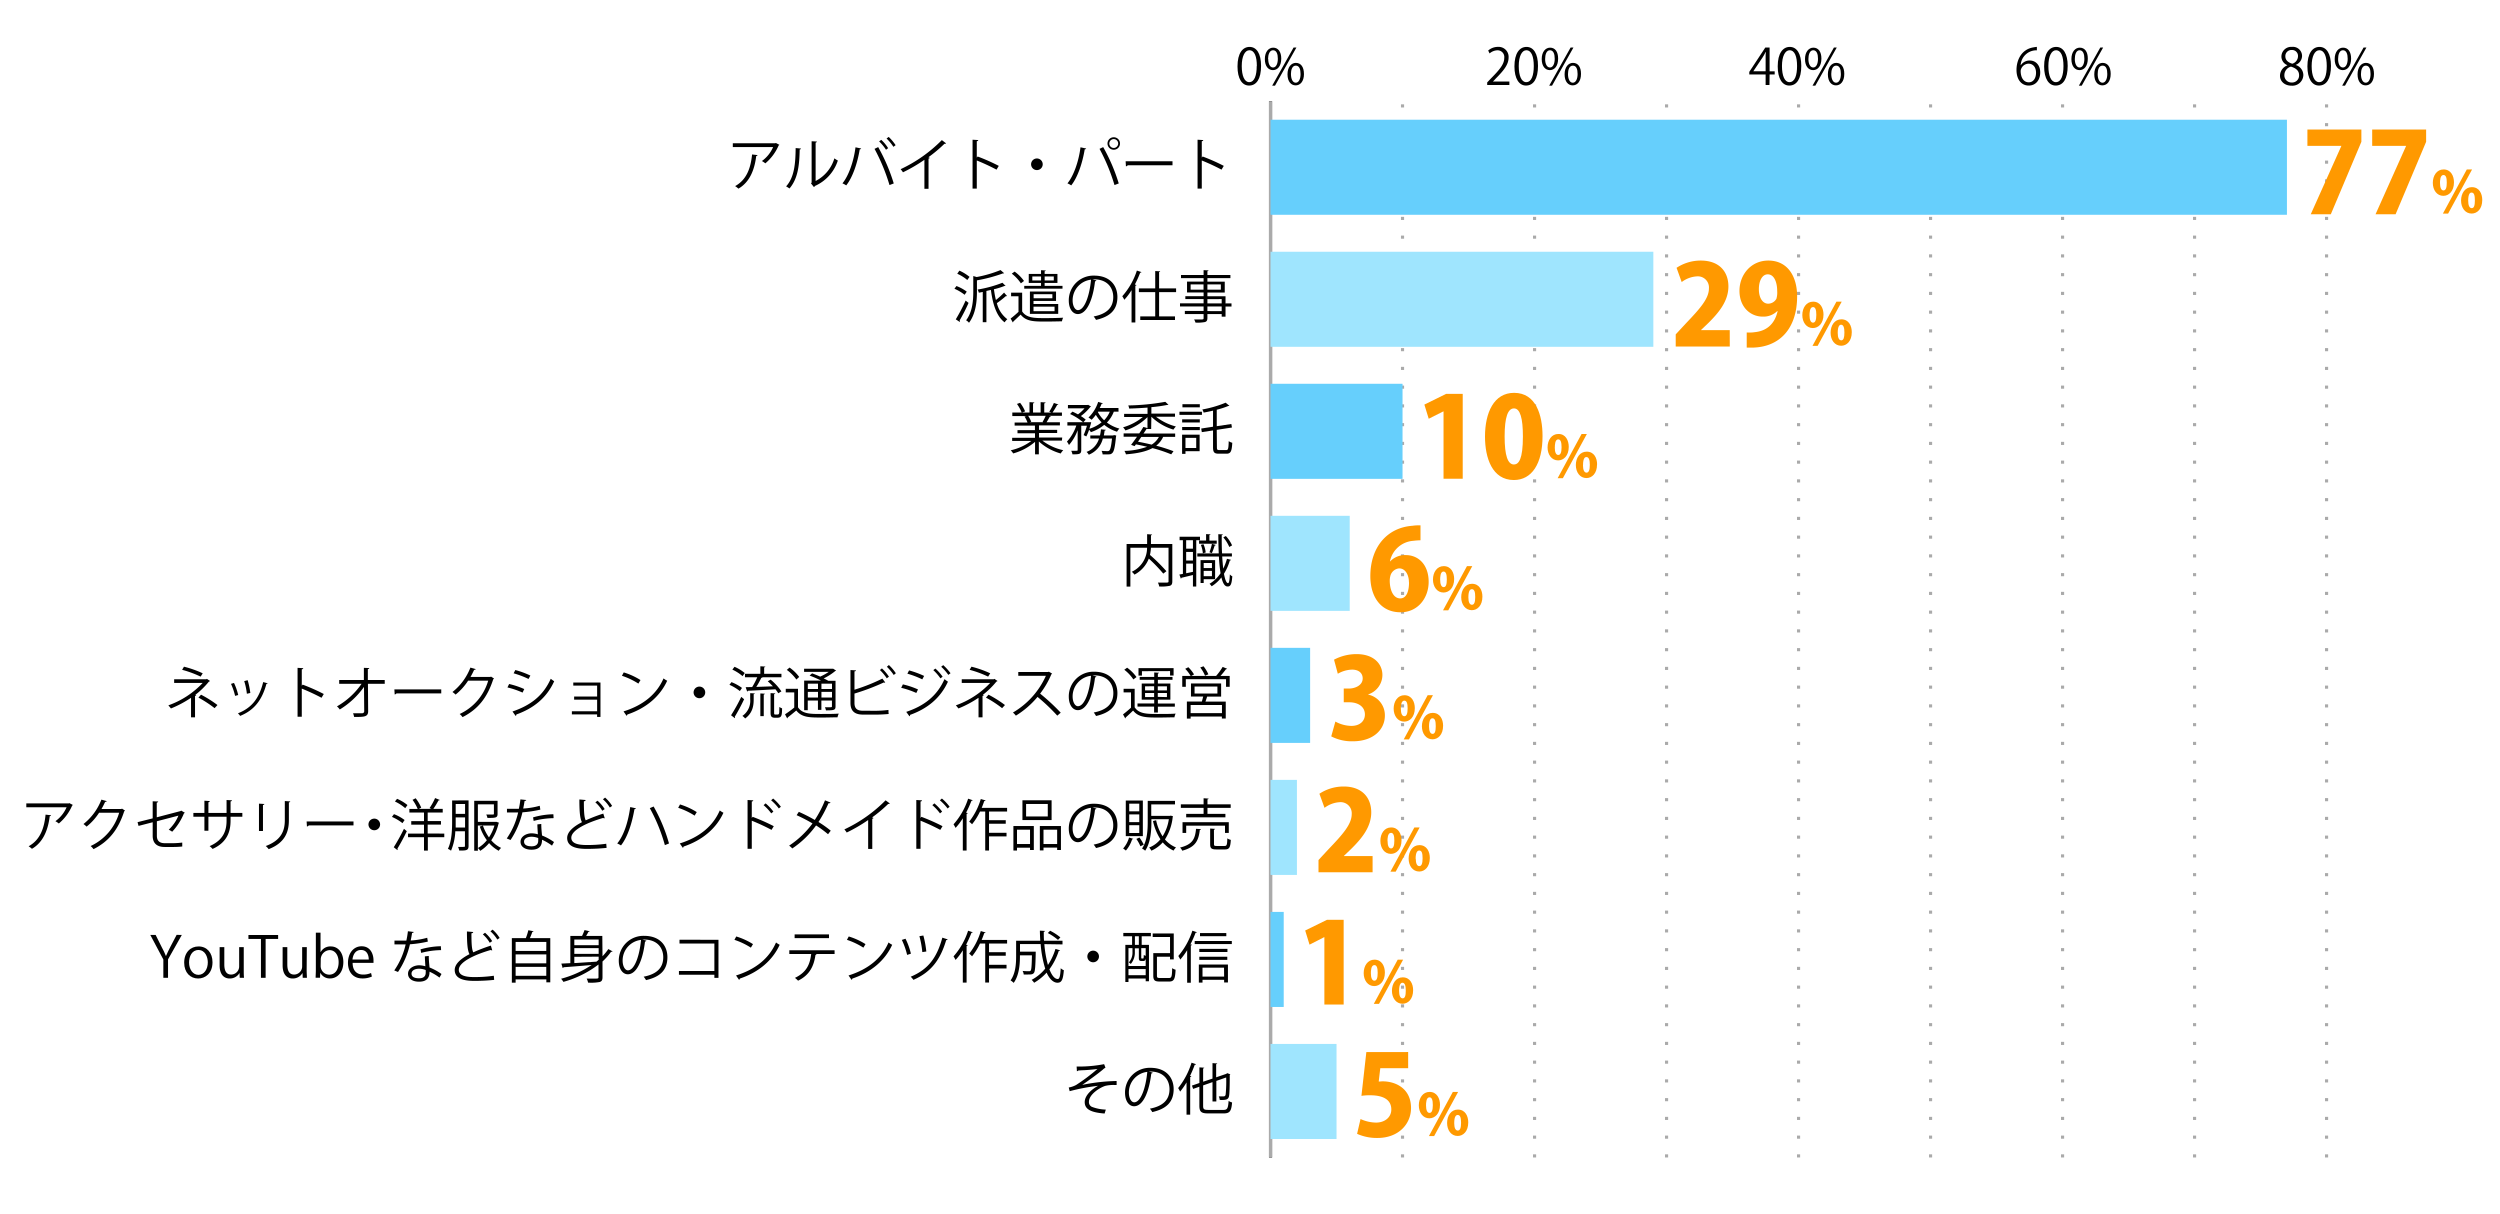 <svg xmlns="http://www.w3.org/2000/svg" viewBox="0 0 800 388.5"><defs><style>.cls-1,.cls-2,.cls-3,.cls-7{fill:none;}.cls-1{stroke:#000;}.cls-1,.cls-2,.cls-3{stroke-miterlimit:10;}.cls-2,.cls-3{stroke:#aaa;}.cls-2{stroke-dasharray:1 5;}.cls-4{fill:#66cffc;}.cls-5{fill:#9fe5fe;}.cls-6{fill:#f90;}</style></defs><g id="レイヤー_2" data-name="レイヤー 2"><g id="グラフのコピー"><path d="M396,21.24c0-4.2,1.63-6.23,3.87-6.23s3.67,2.15,3.67,6.07c0,4.16-1.46,6.3-3.84,6.3C397.48,27.38,396,25.24,396,21.24Zm6.19-.1c0-3-.72-5.06-2.4-5.06-1.42,0-2.43,1.91-2.43,5.06s.88,5.15,2.38,5.15C401.48,26.29,402.15,24,402.15,21.14Z"/><path d="M410,18.74c0,2.5-1.24,3.7-2.66,3.7s-2.59-1.17-2.59-3.54,1.24-3.65,2.67-3.65C409,15.25,410,16.56,410,18.74Zm-4.17.16c0,1.46.53,2.7,1.54,2.7s1.54-1.26,1.54-2.78-.4-2.74-1.54-2.74S405.78,17.52,405.78,18.9ZM408,27.42h-.91l6.85-12.2h.91Zm9.27-3.78c0,2.48-1.23,3.68-2.66,3.68S412,26.15,412,23.78s1.25-3.66,2.67-3.66C416.3,20.12,417.26,21.45,417.26,23.64Zm-4.16.08c0,1.52.53,2.75,1.53,2.75s1.54-1.25,1.54-2.78S415.79,21,414.65,21,413.1,22.34,413.1,23.72Z"/><path d="M483,27.19h-7.1v-.81l1.17-1.24c2.85-2.88,4.29-4.62,4.29-6.58a2.16,2.16,0,0,0-2.29-2.46,4,4,0,0,0-2.4,1l-.45-.93A4.74,4.74,0,0,1,479.37,15a3.2,3.2,0,0,1,3.38,3.41c0,2.26-1.59,4.18-4.07,6.68l-.94,1v0H483Z"/><path d="M484.62,21.24c0-4.2,1.63-6.23,3.87-6.23s3.67,2.15,3.67,6.07c0,4.16-1.46,6.3-3.85,6.3C486.14,27.38,484.62,25.24,484.62,21.24Zm6.19-.1c0-3-.72-5.06-2.4-5.06C487,16.08,486,18,486,21.14s.88,5.15,2.38,5.15C490.14,26.29,490.81,24,490.81,21.14Z"/><path d="M498.6,18.74c0,2.5-1.23,3.7-2.65,3.7s-2.6-1.17-2.6-3.54,1.25-3.65,2.68-3.65C497.64,15.25,498.6,16.56,498.6,18.74Zm-4.16.16c0,1.46.53,2.7,1.54,2.7s1.53-1.26,1.53-2.78-.4-2.74-1.53-2.74S494.44,17.52,494.44,18.9Zm2.21,8.52h-.91l6.85-12.2h.91Zm9.27-3.78c0,2.48-1.23,3.68-2.66,3.68s-2.59-1.17-2.59-3.54,1.25-3.66,2.67-3.66C505,20.12,505.92,21.45,505.92,23.64Zm-4.16.08c0,1.52.53,2.75,1.53,2.75s1.54-1.25,1.54-2.78S504.45,21,503.31,21,501.76,22.34,501.76,23.72Z"/><path d="M566.23,27.19H565V23.83h-5.23V23l5.12-7.78h1.38v7.61h1.63v1h-1.63Zm-5.15-4.38H565V18.55c0-.66,0-1.3.07-1.92H565c-.36.73-.65,1.25-1,1.79l-2.92,4.35Z"/><path d="M568.87,21.24c0-4.2,1.63-6.23,3.87-6.23s3.67,2.15,3.67,6.07c0,4.16-1.46,6.3-3.85,6.3C570.39,27.38,568.87,25.24,568.87,21.24Zm6.19-.1c0-3-.72-5.06-2.4-5.06-1.42,0-2.43,1.91-2.43,5.06s.88,5.15,2.38,5.15C574.39,26.29,575.06,24,575.06,21.14Z"/><path d="M582.85,18.74c0,2.5-1.23,3.7-2.65,3.7s-2.6-1.17-2.6-3.54,1.25-3.65,2.68-3.65C581.89,15.25,582.85,16.56,582.85,18.74Zm-4.16.16c0,1.46.53,2.7,1.54,2.7s1.53-1.26,1.53-2.78-.4-2.74-1.53-2.74S578.69,17.52,578.69,18.9Zm2.21,8.52H580l6.85-12.2h.91Zm9.27-3.78c0,2.48-1.23,3.68-2.66,3.68s-2.59-1.17-2.59-3.54,1.25-3.66,2.67-3.66C589.21,20.12,590.17,21.45,590.17,23.64Zm-4.16.08c0,1.52.53,2.75,1.53,2.75s1.54-1.25,1.54-2.78S588.7,21,587.56,21,586,22.34,586,23.72Z"/><path d="M646.68,20.84a3.36,3.36,0,0,1,2.8-1.48c2,0,3.39,1.52,3.39,3.83s-1.34,4.19-3.68,4.19-3.91-1.93-3.91-5,1.51-6.58,5.4-7.22A9.88,9.88,0,0,1,651.8,15l0,1.1a5.05,5.05,0,0,0-5.19,4.73Zm4.85,2.45c0-1.84-1-2.92-2.44-2.92a2.64,2.64,0,0,0-2.48,2.28c0,2.19.95,3.69,2.61,3.69C650.61,26.34,651.53,25.09,651.53,23.29Z"/><path d="M654.12,21.24c0-4.2,1.63-6.23,3.87-6.23s3.67,2.15,3.67,6.07c0,4.16-1.46,6.3-3.85,6.3C655.64,27.38,654.12,25.24,654.12,21.24Zm6.19-.1c0-3-.72-5.06-2.4-5.06-1.42,0-2.43,1.91-2.43,5.06s.88,5.15,2.38,5.15C659.64,26.29,660.31,24,660.31,21.14Z"/><path d="M668.1,18.74c0,2.5-1.23,3.7-2.65,3.7s-2.6-1.17-2.6-3.54,1.25-3.65,2.68-3.65C667.14,15.25,668.1,16.56,668.1,18.74Zm-4.16.16c0,1.46.53,2.7,1.54,2.7S667,20.34,667,18.82s-.4-2.74-1.53-2.74S663.94,17.52,663.94,18.9Zm2.21,8.52h-.91l6.85-12.2H673Zm9.27-3.78c0,2.48-1.23,3.68-2.66,3.68s-2.59-1.17-2.59-3.54,1.25-3.66,2.67-3.66C674.46,20.12,675.42,21.45,675.42,23.64Zm-4.16.08c0,1.52.53,2.75,1.53,2.75s1.54-1.25,1.54-2.78S674,21,672.81,21,671.26,22.34,671.26,23.72Z"/><path d="M731.92,20.84a3,3,0,0,1-1.87-2.71A3.14,3.14,0,0,1,733.44,15a2.93,2.93,0,0,1,3.22,2.91,3.15,3.15,0,0,1-2,2.84v.06A3.42,3.42,0,0,1,737.07,24a3.5,3.5,0,0,1-3.77,3.42c-2.29,0-3.7-1.45-3.7-3.18a3.56,3.56,0,0,1,2.32-3.3Zm3.79,3.26c0-1.5-1-2.27-2.59-2.78A2.82,2.82,0,0,0,731,24a2.27,2.27,0,0,0,2.35,2.4A2.23,2.23,0,0,0,735.71,24.1Zm-4.4-6.1c0,1.28.9,2,2.23,2.39A2.56,2.56,0,0,0,735.36,18a1.89,1.89,0,0,0-2-2A1.94,1.94,0,0,0,731.31,18Z"/><path d="M738.37,21.24c0-4.2,1.63-6.23,3.87-6.23s3.67,2.15,3.67,6.07c0,4.16-1.46,6.3-3.85,6.3C739.89,27.38,738.37,25.24,738.37,21.24Zm6.19-.1c0-3-.72-5.06-2.4-5.06-1.42,0-2.43,1.91-2.43,5.06s.88,5.15,2.38,5.15C743.89,26.29,744.56,24,744.56,21.14Z"/><path d="M752.35,18.74c0,2.5-1.23,3.7-2.65,3.7s-2.6-1.17-2.6-3.54,1.25-3.65,2.68-3.65C751.39,15.25,752.35,16.56,752.35,18.74Zm-4.16.16c0,1.46.53,2.7,1.54,2.7s1.53-1.26,1.53-2.78-.4-2.74-1.53-2.74S748.19,17.52,748.19,18.9Zm2.21,8.52h-.91l6.85-12.2h.91Zm9.27-3.78c0,2.48-1.23,3.68-2.66,3.68s-2.59-1.17-2.59-3.54,1.25-3.66,2.67-3.66C758.71,20.12,759.67,21.45,759.67,23.64Zm-4.16.08c0,1.52.53,2.75,1.53,2.75s1.54-1.25,1.54-2.78S758.2,21,757.06,21,755.51,22.34,755.51,23.72Z"/><line class="cls-1" x1="406.57" y1="370.39" x2="406.57" y2="32.39"/><line class="cls-2" x1="448.81" y1="370.39" x2="448.81" y2="32.39"/><line class="cls-2" x1="491.06" y1="370.39" x2="491.06" y2="32.39"/><line class="cls-2" x1="533.3" y1="370.39" x2="533.3" y2="32.39"/><line class="cls-2" x1="575.54" y1="370.39" x2="575.54" y2="32.39"/><line class="cls-2" x1="617.78" y1="370.39" x2="617.78" y2="32.39"/><line class="cls-2" x1="660.02" y1="370.39" x2="660.02" y2="32.39"/><line class="cls-2" x1="702.26" y1="370.39" x2="702.26" y2="32.39"/><line class="cls-2" x1="744.5" y1="370.39" x2="744.5" y2="32.39"/><line class="cls-3" x1="406.57" y1="370.39" x2="406.57" y2="32.39"/><rect class="cls-4" x="406.57" y="38.31" width="325.25" height="30.42"/><rect class="cls-5" x="406.57" y="80.56" width="122.5" height="30.42"/><rect class="cls-4" x="406.57" y="122.81" width="42.24" height="30.42"/><rect class="cls-5" x="406.57" y="165.06" width="25.34" height="30.42"/><rect class="cls-4" x="406.57" y="207.31" width="12.67" height="30.42"/><rect class="cls-5" x="406.57" y="249.56" width="8.45" height="30.42"/><rect class="cls-4" x="406.57" y="291.81" width="4.22" height="30.42"/><rect class="cls-5" x="406.57" y="334.06" width="21.12" height="30.42"/><path d="M344.52,341.29a42.13,42.13,0,0,0,8.8-.76l.43,1.14a3,3,0,0,0-.84.61c-1.82,1.51-4.45,3.4-6.59,4.88a60.34,60.34,0,0,1,11-1.24v1.27h-.81a11.55,11.55,0,0,0-2.75.27c-1.55.43-5.3,2.64-5.3,5.11a1.66,1.66,0,0,0,.94,1.62,13.53,13.53,0,0,0,4.46.88l-.39,1.26c-4.36-.34-6.36-1.35-6.36-3.65s2.52-4.29,4.29-5.22a62.52,62.52,0,0,0-9.11,1.72L342,348a7.64,7.64,0,0,0,2.36-.81,58.76,58.76,0,0,0,6.83-5.13c-1.12.18-3.37.36-4.4.41-.52,0-1.24.06-1.71.09a.72.72,0,0,1-.47.22Z"/><path d="M368.86,343.23a.47.47,0,0,1-.45.29c-.65,5.6-2.53,10.48-5.51,10.48-1.52,0-2.89-1.51-2.89-4.36a7.9,7.9,0,0,1,8.11-7.94c5.2,0,7.45,3.3,7.45,6.81,0,4.28-2.48,6.35-6.84,7.36a7.07,7.07,0,0,0-.76-1.1c4.14-.79,6.27-2.8,6.27-6.21,0-3-1.91-5.67-6.12-5.67a4.56,4.56,0,0,0-.54,0Zm-1.73-.23a6.63,6.63,0,0,0-5.89,6.61c0,1.92.83,3.13,1.69,3.13C365.11,352.74,366.68,347.93,367.13,343Z"/><path d="M379.69,346.37a22.14,22.14,0,0,1-2.05,2.95,10.59,10.59,0,0,0-.63-1.14,24.55,24.55,0,0,0,4.28-8.12l1.42.47c0,.13-.18.2-.39.18a33.77,33.77,0,0,1-1.51,3.57l.41.12c0,.11-.13.2-.36.24V356.7h-1.17Zm5.31,7.49c0,1.06.25,1.31,1.6,1.31h4.95c1.23,0,1.43-.58,1.61-2.88a3.34,3.34,0,0,0,1.11.49c-.23,2.64-.64,3.51-2.68,3.51h-5c-2.14,0-2.79-.49-2.79-2.45v-6.09l-2,.7-.38-1.06,2.39-.83v-5l1.53.1c0,.13-.1.2-.34.24v4.25l3-1v-4.95l1.51.11c0,.12-.12.2-.34.23v4.2l3.28-1.12a1.07,1.07,0,0,1,.25-.21l1,.37c0,.06-.11.13-.18.18,0,3.26-.07,6-.21,6.68-.2,1.25-.94,1.41-3,1.34a3.11,3.11,0,0,0-.31-1.14c.58,0,1.34,0,1.57,0s.52-.08.63-.54a42.2,42.2,0,0,0,.18-5.51l-3.15,1.1v6.57H388v-6.18l-3,1.05Z"/><path d="M58.18,299.18,53.77,307v5.89h-1.5v-5.85l-4.18-7.87H49.8L51.71,303c.53,1,1,1.91,1.37,2.9h.05c.38-.92.85-1.86,1.39-2.92l2-3.82Z"/><path d="M68,307.92c0,3.65-2.41,5.2-4.59,5.2-2.52,0-4.47-1.89-4.47-5.06,0-3.35,2.09-5.2,4.6-5.2C66.24,302.86,68,304.91,68,307.92ZM63.5,304c-2.12,0-3,2.08-3,4,0,2.18,1.2,3.95,3,3.95s3-1.77,3-4C66.49,306.22,65.65,304,63.5,304Z"/><path d="M78,310.29c0,1,0,1.86.09,2.61H76.71l-.07-1.55h0a3.55,3.55,0,0,1-3.13,1.77c-1.48,0-3.23-.85-3.23-4.23v-5.8h1.5v5.53c0,1.91.56,3.24,2.19,3.24a2.6,2.6,0,0,0,2.56-2.67v-6.1H78Z"/><path d="M89,300.46H85V312.9h-1.5V300.46h-4V299.2H89Z"/><path d="M98.13,310.29c0,1,.06,1.86.09,2.61H96.87l-.07-1.55h0a3.55,3.55,0,0,1-3.13,1.77c-1.48,0-3.23-.85-3.23-4.23v-5.8h1.5v5.53c0,1.91.55,3.24,2.19,3.24a2.6,2.6,0,0,0,2.56-2.67v-6.1h1.49Z"/><path d="M102.61,304.67a3.5,3.5,0,0,1,3.26-1.81c2.33,0,4,2,4,5,0,3.56-2.17,5.24-4.21,5.24a3.36,3.36,0,0,1-3.17-1.84h0l-.09,1.62H101c0-.65.07-1.64.07-2.43v-12h1.5v6.17Zm0,4.4a2.76,2.76,0,0,0,2.75,2.82c1.91,0,3-1.63,3-4,0-2.05-1-3.85-2.91-3.85a3,3,0,0,0-2.81,3Z"/><path d="M119,312.49a7.12,7.12,0,0,1-3.08.61c-2.86,0-4.57-2-4.57-5s1.73-5.29,4.37-5.29c3,0,3.8,2.77,3.8,4.48,0,.34,0,.59,0,.83h-6.68c0,2.72,1.56,3.74,3.33,3.74a6.23,6.23,0,0,0,2.57-.5Zm-1-5.44c0-1.33-.54-3.06-2.47-3.06s-2.59,1.71-2.74,3.06Z"/><path d="M132.42,298.23a.56.56,0,0,1-.55.3c-.13.8-.29,1.73-.45,2.43a24.26,24.26,0,0,0,5.29-.88l.2,1.23a36.66,36.66,0,0,1-5.73.86,26.49,26.49,0,0,1-3.82,8.86l-1.2-.49a23.82,23.82,0,0,0,3.65-8.33h-3.58V301h2.14l1.66,0a27.55,27.55,0,0,0,.5-3Zm4.79,7.67c0,1.46.13,2.45.24,3.69a18.19,18.19,0,0,1,3.83,2.09l-.65,1.15a16.71,16.71,0,0,0-3.18-1.89c0,1.8-.72,3.2-3.37,3.2-2,0-3.53-.9-3.51-2.59s1.89-2.66,3.55-2.66a7.63,7.63,0,0,1,2,.32c-.07-1.15-.16-2.32-.16-3.17Zm-1,4.5a5.94,5.94,0,0,0-2.14-.41c-1.08,0-2.36.43-2.38,1.54s1,1.52,2.42,1.52,2.12-.63,2.12-1.82C136.24,310.94,136.24,310.67,136.22,310.4Zm4.94-6.36a25.85,25.85,0,0,0-6.38.89l-.2-1.14a25.41,25.41,0,0,1,6.5-1Z"/><path d="M157.52,304.1a.34.34,0,0,1-.15,0A.7.7,0,0,1,157,304c-5.35,1.56-10.2,3.92-10.18,6.34,0,1.72,1.91,2.32,4.83,2.32a42.64,42.64,0,0,0,6.37-.42l.11,1.32a59.8,59.8,0,0,1-6.45.32c-3.56,0-6.15-.83-6.17-3.47,0-1.93,1.91-3.62,4.73-5.08-.61-1.1-.82-3.19-.82-7.26l2,.17c0,.23-.2.37-.56.43,0,3.15.09,5.11.59,6.08a51.49,51.49,0,0,1,5.62-2.16Zm-2.31-5.62a11.49,11.49,0,0,1,2.29,2.68l-.77.53a10.92,10.92,0,0,0-2.22-2.69Zm2.42-1a11.14,11.14,0,0,1,2.25,2.67l-.74.5a11.74,11.74,0,0,0-2.2-2.63Z"/><path d="M170.75,298a.46.46,0,0,1-.4.2c-.2.58-.5,1.35-.79,2h6.53v14.15h-1.26v-.95H165v1.06h-1.21V300.21h4.47a18.07,18.07,0,0,0,.81-2.54Zm4.08,3.41H165v2.88h9.81Zm0,4H165v2.85h9.81ZM165,312.25h9.81v-2.86H165Z"/><path d="M192.8,306a17.74,17.74,0,0,0,1.87-2.3l1.37.75a.56.56,0,0,1-.49.11,20,20,0,0,1-2.75,3.12v5c0,.92-.22,1.33-.87,1.55a14.8,14.8,0,0,1-3.74.21,5.44,5.44,0,0,0-.45-1.28c.75,0,1.47,0,2,0,1.73,0,1.78,0,1.78-.52v-4a32.65,32.65,0,0,1-11.23,5.56,6.27,6.27,0,0,0-.74-1,32.72,32.72,0,0,0,9.78-4.4c-3.41.29-6.72.56-9,.72a.31.31,0,0,1-.27.26l-.43-1.43,2.88-.14v-8.72h3.75a16.48,16.48,0,0,0,.79-1.87l1.62.38c0,.11-.16.18-.38.18-.18.38-.45.86-.72,1.31h5.17Zm-1.23-5.35h-7.79v1.81h7.79Zm0,4.58v-1.82h-7.79v1.82Zm-7.79.95v2l7.09-.45c.25-.2.47-.4.7-.6v-1Z"/><path d="M206.85,301a.45.45,0,0,1-.45.29c-.64,5.6-2.52,10.48-5.51,10.48-1.51,0-2.88-1.51-2.88-4.36a7.9,7.9,0,0,1,8.11-7.94c5.2,0,7.45,3.3,7.45,6.81,0,4.28-2.48,6.35-6.84,7.36a7.07,7.07,0,0,0-.76-1.1c4.14-.79,6.27-2.8,6.27-6.21,0-3-1.91-5.67-6.12-5.67a4.56,4.56,0,0,0-.54,0Zm-1.72-.23a6.63,6.63,0,0,0-5.89,6.61c0,1.92.83,3.13,1.69,3.13C203.11,310.49,204.68,305.68,205.13,300.75Z"/><path d="M229.91,300.73v12.19H228.6v-1H217.26v-1.21H228.6v-8.78H217.44v-1.21Z"/><path d="M235.6,299.67a22.12,22.12,0,0,1,5.36,2.45l-.68,1.13a22.94,22.94,0,0,0-5.26-2.5Zm-.07,12.48c6.39-2,10.64-5.57,12.8-10.56a6.31,6.31,0,0,0,1.17.74c-2.25,4.94-6.65,8.77-12.75,10.81a.61.61,0,0,1-.25.41Z"/><path d="M267.07,305.29H261l.31.09a.42.42,0,0,1-.36.21c-.49,3.35-1.71,6.34-5.57,8.23a8.58,8.58,0,0,0-1-.9c3.75-1.8,4.79-4.32,5.2-7.63h-7v-1.21h14.48Zm-1.79-5.08h-11V299h11Z"/><path d="M271.6,299.67a22.12,22.12,0,0,1,5.36,2.45l-.68,1.13a22.94,22.94,0,0,0-5.26-2.5Zm-.07,12.48c6.39-2,10.64-5.57,12.8-10.56a6.31,6.31,0,0,0,1.17.74c-2.25,4.94-6.65,8.77-12.75,10.81a.61.61,0,0,1-.25.41Z"/><path d="M289.76,300.39a22,22,0,0,1,1.73,4.79l-1.21.39a24.07,24.07,0,0,0-1.69-4.8Zm13.49.21c-.06.17-.24.24-.47.24-1.89,6.35-4.85,10.24-10.48,12.71a7.71,7.71,0,0,0-.87-1c5.51-2.32,8.34-5.94,10.12-12.5Zm-7.78-1.24a30.72,30.72,0,0,1,.95,5.12l-1.28.19a29,29,0,0,0-.93-5.09Z"/><path d="M308.1,304.1a19.66,19.66,0,0,1-2.32,3.08,9.27,9.27,0,0,0-.65-1.14,22.8,22.8,0,0,0,4.66-8.21l1.48.49a.43.43,0,0,1-.41.18,35.89,35.89,0,0,1-1.71,3.8l.5.14c0,.13-.12.2-.34.24v11.75H308.1Zm14.17-2.16h-5.78v2.77h5.35v1.13h-5.35v2.9h5.6v1.16h-5.6v4.52h-1.22V301.94h-1.68a19.42,19.42,0,0,1-2.53,4.07,8.11,8.11,0,0,0-.92-.83,21.42,21.42,0,0,0,3.71-7.24l1.54.45c-.07.13-.19.2-.43.2-.25.72-.52,1.46-.83,2.18h8.14Z"/><path d="M334.19,302.12a36.26,36.26,0,0,0,1.15,6.68,19.84,19.84,0,0,0,2.41-5.15l1.48.45q-.06.18-.42.18a20.35,20.35,0,0,1-3,5.89c.74,1.9,1.64,3.11,2.68,3.11.56,0,.81-1,.94-3.46a2.86,2.86,0,0,0,1,.65c-.25,3.1-.72,4-2.05,4s-2.59-1.26-3.46-3.24a16.4,16.4,0,0,1-4,3.25,6.1,6.1,0,0,0-.79-.93,14.2,14.2,0,0,0,4.34-3.58,35.53,35.53,0,0,1-1.46-7.87h-6.61v2.43h4.14l.26,0,.63,0V305c-.09,4.3-.2,5.85-.58,6.34s-.92.5-1.89.5c-.41,0-.88,0-1.37,0a2.72,2.72,0,0,0-.36-1.14,20.17,20.17,0,0,0,2,.09.68.68,0,0,0,.57-.18c.26-.3.35-1.53.42-4.9h-3.84c0,1.79,0,6.07-2,8.81a4.87,4.87,0,0,0-1-.79c1.6-2.22,1.78-5.33,1.78-7.69v-5h7.73c-.07-1.07-.11-2.15-.13-3.23l1.62.09c0,.15-.12.24-.37.27,0,1,0,1.93.07,2.87H340v1.17Zm1.85-4.29a17.74,17.74,0,0,1,3.28,2.13l-.76.81a17.72,17.72,0,0,0-3.26-2.2Z"/><path d="M351.67,306.06a1.86,1.86,0,1,1-1.86-1.85A1.86,1.86,0,0,1,351.67,306.06Z"/><path d="M359.46,299.6v-1.07h8.82v1.07h-2.94v2.75h2.33V314h-1.05v-.88h-5.51v1.12h-1V302.35h2.16V299.6Zm2.93,3.81h-1.28v5.71h5.51V306.8c-.12.54-.36.72-.75.72h-.58c-.67,0-.86-.2-.86-1.06v-3h-1.28v1.17a5.59,5.59,0,0,1-1.3,3.84,2.49,2.49,0,0,0-.63-.49,4.67,4.67,0,0,0,1.17-3.36Zm-1.28,8.65h5.51v-1.95h-5.51Zm3.32-9.71V299.6h-1.26v2.75Zm1.31,4.38c.2,0,.25-.11.27-1.16a1.82,1.82,0,0,0,.61.29v-2.45H365.2v3c0,.25,0,.29.16.29Zm4.48,5.47c0,.63.16.76,1,.76h2.87c.82,0,.95-.47,1-3.15a3.65,3.65,0,0,0,1.1.5c-.14,3-.51,3.78-2.07,3.78h-3c-1.59,0-2.07-.38-2.07-1.91V305h5.36v-5.17h-5.55v-1.13h6.74V307H374.4v-.85h-4.18Z"/><path d="M379.89,304.06a21.48,21.48,0,0,1-2.2,3,9.24,9.24,0,0,0-.63-1.14,23.79,23.79,0,0,0,4.5-8.1l1.44.49a.38.38,0,0,1-.41.16,33.4,33.4,0,0,1-1.66,3.73l.49.12c0,.11-.13.2-.36.22v11.94h-1.17Zm2.41-2.95h11.88v1H382.3Zm1.33,13.32v-5.78h9.31v5.73h-1.22v-.85H384.8v.9Zm9.15-10.8v1h-9v-1Zm-9,3.53v-1h8.95v1Zm8.64-8.57v1H384v-1Zm-.73,11.07H384.8v2.86h6.92Z"/><path d="M23.33,257.6a.5.5,0,0,1-.23.16,15.55,15.55,0,0,1-4.27,5.76,8.46,8.46,0,0,0-1.1-.74,10.76,10.76,0,0,0,3.58-4.46H8.42v-1.23H22l.2-.09Zm-7,3.28c0,.14-.18.27-.42.3-.52,4.25-2,8.3-5.69,10.44a8.45,8.45,0,0,0-1.06-.82c3.67-2,5-5.78,5.42-10.12Z"/><path d="M40,259.38a1.24,1.24,0,0,1-.26.25c-1.9,5.84-4.85,9.58-9.82,12.1a4.69,4.69,0,0,0-.92-1,16.88,16.88,0,0,0,9.13-10.66H31.71a18.41,18.41,0,0,1-4,4.45,7.47,7.47,0,0,0-1-.83,18.38,18.38,0,0,0,5.74-7.81l1.71.48c-.07.18-.29.24-.52.24a25.41,25.41,0,0,1-1.16,2.27h6.34l.22-.11Z"/><path d="M59.15,260.07a.55.55,0,0,1-.29.21,19,19,0,0,1-3.76,5.87A10,10,0,0,0,54,265.5,13,13,0,0,0,57.1,261l-6.9,1.8v4.66c0,1.77,1.06,2.36,2.5,2.36h2.94a26,26,0,0,0,2.68-.2c0,.4,0,.88,0,1.26-.72.09-2,.15-2.67.15h-3c-2.27,0-3.79-1.07-3.79-3.55v-4.36l-4.53,1.17-.31-1.2,4.84-1.21v-5.47l1.75.07c0,.21-.2.32-.45.36v4.7l7.62-2,.19-.15Z"/><path d="M77.55,261.36H73.78v1.24c0,3.44-1.06,6.94-5.76,9.06a5.77,5.77,0,0,0-.94-.9c4.58-2,5.42-5.19,5.42-8.14v-1.26H66.69v4.48H65.41v-4.48H61.88v-1.22h3.53v-3.91l1.73.11a.48.48,0,0,1-.45.38v3.42H72.5V256l1.73.1c0,.17-.16.31-.45.35v3.69h3.77Z"/><path d="M82.87,265.92v-8.75l1.71.1c0,.17-.14.29-.43.33v8.32Zm10-9.46c0,.18-.15.27-.43.31v5.73c0,3.78-1.3,7.23-6.47,9.23a5.28,5.28,0,0,0-.93-1c5-1.85,6.1-4.93,6.1-8.26v-6.14Z"/><path d="M98.12,262.86h15v1.27H98.8a.85.85,0,0,1-.58.35Z"/><path d="M121.63,263.81a1.86,1.86,0,1,1-1.86-1.85A1.86,1.86,0,0,1,121.63,263.81Z"/><path d="M126.07,260.53a13.75,13.75,0,0,1,3.4,1.88l-.68,1a14.91,14.91,0,0,0-3.37-2ZM126,271.12a60.7,60.7,0,0,0,3.27-5.91l.9.78a62.34,62.34,0,0,1-3,5.58.43.43,0,0,1,0,.47Zm3.67-12.51a14.07,14.07,0,0,0-3.29-2.13l.68-.86a13.67,13.67,0,0,1,3.33,2Zm12.5,8.14v1.15h-5.26v4.3h-1.23v-4.3h-5.11v-1.15h5.11V263.9H131.6v-1.13h4.08V260H131v-1.15h2.65a13.66,13.66,0,0,0-1.64-2.9l1-.51a12.92,12.92,0,0,1,1.78,3l-.77.4h4l-.56-.26a18.78,18.78,0,0,0,1.77-3.2l1.47.59c-.05.13-.2.17-.39.17a25.3,25.3,0,0,1-1.64,2.7h3V260h-4.81v2.74h4.25v1.13h-4.25v2.85Z"/><path d="M149.94,256.12v14.57c0,1.48-.76,1.49-3,1.49a4.73,4.73,0,0,0-.36-1.17c.45,0,.86,0,1.2,0,1,0,1,0,1-.36V266h-3.08a18.05,18.05,0,0,1-1.37,6.23,3.66,3.66,0,0,0-1-.59c1.26-2.58,1.35-6.23,1.35-8.93v-6.56Zm-4.12,6.56c0,.66,0,1.38,0,2.14h3v-3.26h-3Zm3-5.41h-3v3.16h3ZM158.94,263l.76.3a.41.41,0,0,1-.16.2,15.65,15.65,0,0,1-2.34,5.4,9.51,9.51,0,0,0,3.16,2.43,4.23,4.23,0,0,0-.77.92,11,11,0,0,1-3.08-2.47,11.59,11.59,0,0,1-2.84,2.49,4,4,0,0,0-.74-.9,10.19,10.19,0,0,0,2.86-2.5,15.91,15.91,0,0,1-2.25-4.38l1-.29a14.75,14.75,0,0,0,1.93,3.77,14.09,14.09,0,0,0,1.76-3.8h-5.31v8.06h-1.17V256.25h7.47v4.16c0,1.28-.54,1.33-3.24,1.33a3.77,3.77,0,0,0-.38-1.08l1.34,0c1.11,0,1.11,0,1.11-.27v-3h-5.13V263h5.85Z"/><path d="M168.42,256a.56.56,0,0,1-.55.3c-.13.8-.29,1.73-.45,2.43a24.26,24.26,0,0,0,5.29-.88l.2,1.23a36.66,36.66,0,0,1-5.73.86,26.68,26.68,0,0,1-3.81,8.86l-1.21-.49a23.82,23.82,0,0,0,3.65-8.33h-3.58v-1.17h2.14l1.66,0a27.55,27.55,0,0,0,.5-3Zm4.79,7.67c0,1.46.13,2.45.24,3.69a18.19,18.19,0,0,1,3.83,2.09l-.64,1.15a17.08,17.08,0,0,0-3.19-1.89c0,1.8-.72,3.2-3.37,3.2-2,0-3.53-.9-3.51-2.59s1.89-2.66,3.55-2.66a7.57,7.57,0,0,1,2,.32c-.07-1.15-.16-2.32-.16-3.17Zm-1,4.5a5.9,5.9,0,0,0-2.14-.41c-1.08,0-2.36.43-2.37,1.54s1,1.52,2.41,1.52,2.12-.63,2.12-1.82C172.24,268.69,172.24,268.42,172.22,268.15Zm4.94-6.36a25.85,25.85,0,0,0-6.38.89l-.19-1.14a25.28,25.28,0,0,1,6.5-1Z"/><path d="M193.52,261.85a.32.32,0,0,1-.14,0,.7.7,0,0,1-.38-.11c-5.35,1.56-10.19,3.92-10.18,6.34,0,1.72,1.91,2.32,4.83,2.32A42.64,42.64,0,0,0,194,270l.11,1.32a59.74,59.74,0,0,1-6.44.32c-3.57,0-6.16-.83-6.18-3.47,0-1.93,1.91-3.62,4.74-5.08-.62-1.1-.83-3.19-.83-7.26l2,.17c0,.23-.2.37-.56.43,0,3.15.09,5.11.59,6.08a52.29,52.29,0,0,1,5.62-2.16Zm-2.31-5.62a11.49,11.49,0,0,1,2.29,2.68l-.77.53a10.92,10.92,0,0,0-2.22-2.69Zm2.42-1a11.14,11.14,0,0,1,2.25,2.67l-.74.5a11.23,11.23,0,0,0-2.2-2.63Z"/><path d="M203.49,258.66c-.06.16-.2.25-.47.29-.74,4.27-2.12,8.82-4.3,11.58a8.64,8.64,0,0,0-1.21-.62c2.16-2.62,3.53-7,4.16-11.65Zm5.67-.58a53.16,53.16,0,0,1,4.92,11.83l-1.32.53a54.86,54.86,0,0,0-4.82-11.83Z"/><path d="M217.6,257.42a22.12,22.12,0,0,1,5.36,2.45l-.68,1.13a22.94,22.94,0,0,0-5.26-2.5Zm-.07,12.48c6.39-2,10.64-5.57,12.8-10.56a6.31,6.31,0,0,0,1.17.74c-2.25,4.94-6.64,8.77-12.75,10.81a.57.57,0,0,1-.25.41Z"/><path d="M246.89,265.56a67.24,67.24,0,0,0-6.32-2.94v9h-1.35V256l1.82.11c0,.2-.16.32-.47.38v5.29l.27-.4a63.27,63.27,0,0,1,6.77,3ZM245,257.08a15.38,15.38,0,0,1,2.48,2.64l-.68.56a15.46,15.46,0,0,0-2.45-2.63Zm2.41-1.55a14.78,14.78,0,0,1,2.47,2.63l-.65.55a16.83,16.83,0,0,0-2.47-2.62Z"/><path d="M255.62,259.79a50.13,50.13,0,0,1,5.11,2.6A34.89,34.89,0,0,0,264,256.1l1.77.72c-.08.17-.33.26-.65.22a41.57,41.57,0,0,1-3.21,6,34.4,34.4,0,0,1,3.93,2.78l-.87,1.13a34.82,34.82,0,0,0-3.83-2.81,29.64,29.64,0,0,1-7.62,7.37,5,5,0,0,0-1-.9A29.22,29.22,0,0,0,260,263.5a50.09,50.09,0,0,0-5.08-2.64Z"/><path d="M284.74,257.11a.41.41,0,0,1-.34.15.62.62,0,0,1-.18,0,44.16,44.16,0,0,1-5.13,4.3l.43.2a.43.43,0,0,1-.39.23v9.67h-1.32v-9.25a51.07,51.07,0,0,1-6.86,4,7.59,7.59,0,0,0-.75-1,45.71,45.71,0,0,0,13.19-9.31Z"/><path d="M300.89,265.56a67.24,67.24,0,0,0-6.32-2.94v9h-1.35V256l1.82.11c0,.2-.16.32-.47.38v5.29l.27-.4a63.27,63.27,0,0,1,6.77,3ZM299,257.08a15.38,15.38,0,0,1,2.48,2.64l-.68.56a15.46,15.46,0,0,0-2.45-2.63Zm2.41-1.55a14.78,14.78,0,0,1,2.47,2.63l-.65.55a16.83,16.83,0,0,0-2.47-2.62Z"/><path d="M308.1,261.85a19.66,19.66,0,0,1-2.32,3.08,9.27,9.27,0,0,0-.65-1.14,23,23,0,0,0,4.67-8.21l1.47.49a.43.43,0,0,1-.41.18,34,34,0,0,1-1.71,3.8l.5.14c0,.13-.12.2-.34.24v11.75H308.1Zm14.17-2.16h-5.78v2.77h5.35v1.13h-5.35v2.9h5.6v1.16h-5.6v4.52h-1.22V259.69H313.6a19.86,19.86,0,0,1-2.54,4.07,8.11,8.11,0,0,0-.92-.83,21.42,21.42,0,0,0,3.71-7.24l1.55.45a.45.45,0,0,1-.44.2c-.25.72-.52,1.46-.82,2.18h8.13Z"/><path d="M324.29,272.17v-7.84h6.53V272h-1.21v-.74h-4.17v.91Zm5.32-6.67h-4.17v4.59h4.17Zm6.9-9.41v6.33h-9.33v-6.33Zm-1.22,5.18v-4h-6.94v4Zm-2.54,3.06h6.75V272h-1.21v-.77h-4.37v.9h-1.17Zm1.17,5.76h4.37V265.5h-4.37Z"/><path d="M350.86,258.73a.47.47,0,0,1-.45.29c-.65,5.6-2.53,10.48-5.51,10.48-1.52,0-2.89-1.51-2.89-4.36a7.9,7.9,0,0,1,8.11-7.94c5.2,0,7.45,3.3,7.45,6.81,0,4.28-2.48,6.35-6.84,7.36a7.07,7.07,0,0,0-.76-1.1c4.14-.79,6.27-2.8,6.27-6.21,0-3-1.91-5.67-6.12-5.67a4.56,4.56,0,0,0-.54,0Zm-1.73-.23a6.63,6.63,0,0,0-5.89,6.61c0,1.92.83,3.13,1.69,3.13C347.11,268.24,348.68,263.43,349.13,258.5Z"/><path d="M362.64,268.42c-.05.11-.16.16-.36.16a10.18,10.18,0,0,1-2,3.6,8.08,8.08,0,0,0-.88-.66,8.79,8.79,0,0,0,1.89-3.51Zm3.07-12.26v11.41h-5.46V256.16Zm-1.14,3.47v-2.45h-3.22v2.45Zm0,3.46v-2.48h-3.22v2.48Zm0,3.47v-2.5h-3.22v2.5Zm.36,4.25a11.66,11.66,0,0,0-1.3-2.35l1-.45a14.93,14.93,0,0,1,1.37,2.28Zm9.74-9.81.7.22a.41.41,0,0,1-.1.21,16.3,16.3,0,0,1-2.49,7.19,9.26,9.26,0,0,0,3.55,2.57,4.1,4.1,0,0,0-.79,1,10,10,0,0,1-3.46-2.63,10.57,10.57,0,0,1-3.64,2.66,3.86,3.86,0,0,0-.72-1,8.73,8.73,0,0,0,3.62-2.65,17.55,17.55,0,0,1-2.38-5.85l1-.23a15,15,0,0,0,2.07,5.13,13.94,13.94,0,0,0,2-5.47h-5.58v.77c0,2.83-.23,6.7-2,9.31a3.62,3.62,0,0,0-1-.69c1.68-2.46,1.82-6,1.82-8.62v-6.64H376v1.13h-7.6v3.66h6Z"/><path d="M384.3,265.32c0,.13-.15.24-.36.25-.4,3.28-1.26,5.5-5.62,6.65a3.3,3.3,0,0,0-.7-1c4.05-1,4.82-2.84,5.11-6Zm.85-4.88v-1.92h-7.28v-1.14h7.28v-1.94l1.6.11c0,.12-.13.21-.36.25v1.58h7.43v1.14h-7.43v1.92h5.74v1.1H379.58v-1.1Zm8.06,6.09H392v-2.31H379.58v2.31h-1.17v-3.42h14.8Zm-4.73,3.58c0,.51.12.6.86.6h2.54c.68,0,.81-.33.86-2.43a3.62,3.62,0,0,0,1.12.48c-.14,2.45-.5,3.06-1.87,3.06h-2.74c-1.57,0-2-.36-2-1.69v-5l1.57.11c0,.12-.13.21-.36.25Z"/><path d="M67.2,217.92a.44.44,0,0,1-.33.17,26.37,26.37,0,0,1-4.36,4.26l.29.07a.45.45,0,0,1-.39.26v6.86H61.13v-6.25a34.81,34.81,0,0,1-6.43,3.42c-.09-.13-.69-.86-.83-1a27.75,27.75,0,0,0,11-7.18H55.73v-1.17H66l.2-.13Zm-3-1.4a33.8,33.8,0,0,0-5.92-2.18l.59-1a33.17,33.17,0,0,1,6,2.12Zm.13,5.78a36.68,36.68,0,0,1,5.26,3.31l-.92,1a36.17,36.17,0,0,0-5.17-3.38Z"/><path d="M74.88,218.54a19.42,19.42,0,0,1,1.35,3.87l-1,.27a20.3,20.3,0,0,0-1.31-3.84Zm10.75.12c0,.16-.22.2-.38.18-1.41,5.26-4,8.48-8.41,10.25a4.82,4.82,0,0,0-.7-.83c4.3-1.69,6.77-4.65,8.08-10Zm-6.38-1a25,25,0,0,1,.85,4.09L79,222a21.39,21.39,0,0,0-.85-4.05Z"/><path d="M102.89,223.29a67.24,67.24,0,0,0-6.32-2.94v9H95.22V213.71l1.82.11c0,.2-.16.32-.47.38v5.25l.27-.37a61.3,61.3,0,0,1,6.77,3Z"/><path d="M123.12,218.82h-5.38l.07,8.75c0,1.82-1.19,1.88-4.5,1.84a6.08,6.08,0,0,0-.33-1.17c1.19,0,2.62,0,2.94,0a.63.63,0,0,0,.63-.66l-.07-7.78a26.11,26.11,0,0,1-7.76,7.24,4.82,4.82,0,0,0-.89-1,24,24,0,0,0,7.87-7.22h-7.16V217.6h7.9l0-3.89,1.72.07c0,.2-.19.31-.45.34l0,3.48h5.4Z"/><path d="M126.2,220.61h15v1.27H126.88a.85.85,0,0,1-.58.35Z"/><path d="M158.09,217.13a1.24,1.24,0,0,1-.26.25c-1.9,5.84-4.85,9.58-9.82,12.1a4.69,4.69,0,0,0-.92-1,16.88,16.88,0,0,0,9.13-10.66h-6.43a18.41,18.41,0,0,1-4,4.45,7.47,7.47,0,0,0-1-.83,18.38,18.38,0,0,0,5.74-7.81l1.71.48c-.07.18-.29.24-.52.24a25.41,25.41,0,0,1-1.16,2.27h6.34l.22-.11Z"/><path d="M162.92,218.88a25.64,25.64,0,0,1,4.84,1.62l-.54,1.13a26.86,26.86,0,0,0-4.84-1.65Zm1.08,8.8c5.85-2,9.84-5.08,12.24-10.48a12.71,12.71,0,0,0,1.1.8c-2.42,5.34-6.61,8.67-12.12,10.64a.42.42,0,0,1-.22.45Zm.9-13.27a27.79,27.79,0,0,1,4.82,1.77l-.59,1.09a29.11,29.11,0,0,0-4.77-1.81Z"/><path d="M192.15,218.41v11h-1.08v-.8H183v-1h8.08V223.9h-7.36v-1h7.36V219.4h-7.63v-1Z"/><path d="M199.6,215.17a22.12,22.12,0,0,1,5.36,2.45l-.68,1.13a22.94,22.94,0,0,0-5.26-2.5Zm-.07,12.48c6.39-2,10.64-5.57,12.8-10.56a6.31,6.31,0,0,0,1.17.74c-2.25,4.94-6.64,8.77-12.75,10.81a.57.57,0,0,1-.25.41Z"/><path d="M225.67,221.56a1.86,1.86,0,1,1-1.86-1.85A1.86,1.86,0,0,1,225.67,221.56Z"/><path d="M234.07,218.28a14.22,14.22,0,0,1,3.37,1.86l-.69,1a15.4,15.4,0,0,0-3.33-2Zm-.13,10.61A56.72,56.72,0,0,0,237.2,223l.92.75a60.91,60.91,0,0,1-3,5.62.4.4,0,0,1,.09.25.42.42,0,0,1-.05.2Zm1.1-15.52a13.57,13.57,0,0,1,3.28,2l-.7,1a13.58,13.58,0,0,0-3.26-2.09Zm6.14,10.39c0,2-.29,4.37-2.74,6.16a3.44,3.44,0,0,0-.88-.82,5.86,5.86,0,0,0,2.5-5.38v-1.91l1.46.09c0,.13-.1.2-.34.24Zm-2.57-3.86,2.09-.05a23.53,23.53,0,0,0,1.62-3.12h-3.93v-1.11h4.92v-2.41l1.58.09c0,.14-.11.21-.36.25v2.07h5.53v1.11H244c-.05.13-.18.17-.38.17-.41.84-1,2-1.62,2.91l5.32-.19c-.53-.56-1.1-1.14-1.64-1.61l.93-.52a17.29,17.29,0,0,1,3.44,3.75l-1,.61a9.64,9.64,0,0,0-.92-1.28c-3.24.2-6.64.38-8.78.47a.35.35,0,0,1-.26.25Zm4.7,9.26V221.9l1.44.09c0,.13-.11.22-.35.25v6.92Zm4.41-1.24c0,.64,0,.73.43.73h.58c.46,0,.55-.18.61-.57s0-1,.07-1.87a2.74,2.74,0,0,0,.86.46c-.05,2.11-.07,3-1.47,3h-.9c-1.32,0-1.32-.84-1.32-1.87v-6l1.5.09c0,.13-.11.22-.36.24Z"/><path d="M255.36,220.41v5.92c1.39,2.14,3.95,2.14,7.37,2.14,2,0,4.27,0,5.67-.12a6.15,6.15,0,0,0-.4,1.19c-1.22,0-3.17.07-5,.07-3.94,0-6.41,0-8.19-2.25-1,.83-1.94,1.62-2.75,2.23a.26.26,0,0,1-.17.29l-.68-1.3a35.8,35.8,0,0,0,2.95-2.16v-4.86h-2.72v-1.15Zm-2.71-6.79a12.83,12.83,0,0,1,3.09,3l-.9.83a13.46,13.46,0,0,0-3.06-3.08Zm10.11,4.16a39.91,39.91,0,0,0-3.69-1.6l.8-.71c.79.29,1.71.65,2.59,1.05A16.81,16.81,0,0,0,265.2,215h-7.89v-1h9.13l.2,0,.91.59a.44.44,0,0,1-.28.14,17.33,17.33,0,0,1-3.7,2.36,15.43,15.43,0,0,1,1.48.76h2.32V226c0,1.19-.37,1.32-3.06,1.32a4,4,0,0,0-.34-1c.52,0,1,0,1.39,0,.77,0,.86,0,.86-.33v-1.83h-3.38v3h-1.1v-3h-3.26v3.11h-1.15v-9.47Zm-1,1h-3.26v1.71h3.26Zm-3.26,4.43h3.26V221.4h-3.26Zm7.74-2.72v-1.71h-3.38v1.71Zm-3.38,2.72h3.38V221.4h-3.38Z"/><path d="M280.53,227.45a36.49,36.49,0,0,0,3.78-.27c0,.39,0,.9.07,1.29-1.18.13-3,.2-3.72.2h-4.51c-2.71,0-4-1.19-4-3.76v-10.5l1.77.11c0,.18-.17.29-.49.32v5.87a58.94,58.94,0,0,0,8.93-3.56l.92,1.24a.4.4,0,0,1-.22.06.57.57,0,0,1-.25-.06,70.38,70.38,0,0,1-9.38,3.55v3c0,1.81.88,2.5,2.74,2.5Zm1.69-13.56a14.21,14.21,0,0,1,2.24,2.65l-.69.52a15,15,0,0,0-2.2-2.65Zm2.22-1.08a14.78,14.78,0,0,1,2.23,2.63L286,216a16.33,16.33,0,0,0-2.2-2.63Z"/><path d="M288.92,219a25.64,25.64,0,0,1,4.84,1.62l-.54,1.13a26.86,26.86,0,0,0-4.84-1.65Zm1.08,8.8c5.78-1.94,9.86-5.11,12.24-10.48a10.46,10.46,0,0,0,1.1.82c-2.42,5.31-6.68,8.69-12.12,10.62a.41.41,0,0,1-.2.45Zm.9-13.27a29.54,29.54,0,0,1,4.82,1.77l-.59,1.1a28.22,28.22,0,0,0-4.77-1.82Zm8.42-.59a13.84,13.84,0,0,1,2.32,2.61l-.7.52a16,16,0,0,0-2.28-2.63Zm2.51-1.1a17.06,17.06,0,0,1,2.34,2.59l-.71.53a16,16,0,0,0-2.28-2.6Z"/><path d="M319.2,217.92a.44.44,0,0,1-.33.17,26.37,26.37,0,0,1-4.36,4.26l.29.07a.45.45,0,0,1-.39.26v6.86h-1.28v-6.25a34.81,34.81,0,0,1-6.43,3.42c-.09-.13-.69-.86-.83-1a27.75,27.75,0,0,0,11-7.18h-9.11v-1.17H318l.2-.13Zm-3-1.4a33.8,33.8,0,0,0-5.92-2.18l.59-1a33.17,33.17,0,0,1,6,2.12Zm.13,5.78a36.68,36.68,0,0,1,5.26,3.31l-.92,1a36.17,36.17,0,0,0-5.17-3.38Z"/><path d="M336.67,215.56a.33.33,0,0,1-.23.2,28.06,28.06,0,0,1-3.6,6.2,66.77,66.77,0,0,1,6.59,6.1l-1.1.95a59.06,59.06,0,0,0-6.32-6,28.29,28.29,0,0,1-6.93,6,6.56,6.56,0,0,0-.94-1,25.76,25.76,0,0,0,10.55-11.76h-8.84v-1.22h9.54l.24-.09Z"/><path d="M350.86,216.48a.47.47,0,0,1-.45.29c-.65,5.6-2.53,10.48-5.51,10.48-1.52,0-2.89-1.51-2.89-4.36a7.9,7.9,0,0,1,8.11-7.94c5.2,0,7.45,3.3,7.45,6.81,0,4.28-2.48,6.35-6.84,7.36A7.07,7.07,0,0,0,350,228c4.14-.79,6.27-2.8,6.27-6.21,0-3-1.91-5.67-6.12-5.67a4.56,4.56,0,0,0-.54,0Zm-1.73-.23a6.63,6.63,0,0,0-5.89,6.61c0,1.92.83,3.13,1.69,3.13C347.11,226,348.68,221.18,349.13,216.25Z"/><path d="M363.09,220.41v5.92c1.41,2.14,4,2.14,7.42,2.14,2,0,4.29,0,5.69-.12a4.26,4.26,0,0,0-.38,1.19c-1.24,0-3.22.07-5,.07-4,0-6.45,0-8.23-2.23-.83.81-1.67,1.6-2.38,2.21a.24.24,0,0,1-.14.29l-.7-1.28c.77-.58,1.71-1.37,2.55-2.14v-4.9h-2.37v-1.15Zm-2.41-6.75a13.1,13.1,0,0,1,3,3l-1,.76a12.79,12.79,0,0,0-2.91-3.1ZM369.31,228v-1.89H364v-1h5.35V223.9h-4v-5.17h4v-1.19h-4.65v-.93h4.65v-1.42l1.53.09c0,.12-.13.21-.36.25v1.08h4.68v.93h-4.68v1.19h4v5.17h-4v1.23h5.43v1h-5.43V228Zm-3.89-13.22v1.41h-1.1V213.8h11.23v2.36h-1.13v-1.41Zm1,4.85v1.29h2.9V219.6Zm0,3.44h2.9v-1.32h-2.9Zm7-3.44h-2.93v1.29h2.93Zm0,3.44v-1.32h-2.93V223Z"/><path d="M392.67,214c0,.11-.18.14-.36.14a27.23,27.23,0,0,1-1.75,2.15h2.94v3.49h-1.17v-2.43H379.46v2.43h-1.14v-3.49H381a11.49,11.49,0,0,0-1.73-2.27l1-.51a11.33,11.33,0,0,1,1.82,2.31l-.88.47h7.95l0,0a18.5,18.5,0,0,0,2.09-2.88Zm-1.91,8.91h-4.48c-.14.47-.34,1.07-.54,1.61h6.5v5.4H391v-.63H381v.66H379.8V224.5h4.79c.14-.49.3-1.08.43-1.61h-3.91V218.7h9.65Zm.27,5.3v-2.61H381v2.61Zm-8.77-8.52v2.25h7.31v-2.25Zm2.87-6.48a11.86,11.86,0,0,1,1.55,2.57l-1.07.45a11.49,11.49,0,0,0-1.53-2.64Z"/><path d="M375.14,174.09V186c0,.85-.2,1.25-.81,1.46a13.59,13.59,0,0,1-3.37.22,4.46,4.46,0,0,0-.43-1.24l1.84,0c1.49,0,1.56,0,1.56-.47V175.28H368.3a13.61,13.61,0,0,1-.31,2.3,54.16,54.16,0,0,1,5.26,5.21l-1,.77a49.54,49.54,0,0,0-4.63-4.81,9.83,9.83,0,0,1-4.59,5.13,4.61,4.61,0,0,0-.86-.91,8.43,8.43,0,0,0,4.89-7.69h-5.34v12.44h-1.21V174.09h6.57v-3.15l1.59.11c0,.12-.11.21-.36.25v2.79Z"/><path d="M384,172.86h-1.2v14.82h-1.06V184c-1.41.34-2.74.68-3.66.88a.33.33,0,0,1-.22.27l-.46-1.3,1.13-.21V172.86h-1.06v-1.11H384Zm-2.26,2.71v-2.71h-2.17v2.71Zm0,3.79v-2.75h-2.17v2.75Zm-2.17,1v3.08l2.17-.45v-2.63Zm11.53-2.29c.09,1.43.2,2.74.34,3.89a16.58,16.58,0,0,0,1.19-3.15l1.3.34c0,.13-.17.18-.38.2a16.53,16.53,0,0,1-1.88,4.25c.33,1.84.76,3,1.3,3,.33,0,.51-.88.58-2.79a2.41,2.41,0,0,0,.79.61c-.2,2.45-.5,3.26-1.49,3.26s-1.55-1.1-2-2.92a11.71,11.71,0,0,1-3.12,2.85,4.24,4.24,0,0,0-.68-.79,11.06,11.06,0,0,0,3.53-3.39,48.59,48.59,0,0,1-.53-5.35h-6.91v-1H390c-.09-1.95-.13-4-.14-6.14l1.44.07c0,.14-.11.21-.35.25,0,2,0,4,.11,5.82h3.15v1Zm-7.4-5.11h2.25v-2.05l1.4.09c0,.12-.1.21-.34.25V173h2.34v1h-5.65Zm5.13,12.39h-3.65v1.2h-1v-7.31h4.66Zm-3.71-11.2a8.64,8.64,0,0,1,.7,2.65l-.91.25a9.54,9.54,0,0,0-.63-2.7Zm2.7,6h-2.64v1.64h2.64Zm-2.64,4.23h2.64v-1.71h-2.64Zm3.87-10a.41.41,0,0,1-.36.19,20,20,0,0,1-.89,2.43l-.77-.27a18.78,18.78,0,0,0,.79-2.71Zm3.22-2.86a11.17,11.17,0,0,1,2,3l-.9.51a12,12,0,0,0-1.91-3.07Z"/><path d="M339.81,141h-6.25a16.75,16.75,0,0,0,6.68,3.06,5.22,5.22,0,0,0-.81,1.06,17.45,17.45,0,0,1-7-3.85v4.12h-1.21v-4a18.34,18.34,0,0,1-7,3.71,4.92,4.92,0,0,0-.8-1,17.55,17.55,0,0,0,6.61-3h-6.14v-1h7.31v-1.46H325.6v-1h5.58v-1.44h-6.5v-1h4.11a8.65,8.65,0,0,0-.94-1.91l.7-.15h-4.61V132h3a13.78,13.78,0,0,0-1.51-2.74l1-.36a11.47,11.47,0,0,1,1.6,2.74l-.95.36h2.36v-3.31l1.53.09c0,.18-.16.27-.4.3V132H333v-3.31l1.57.09c0,.18-.18.27-.41.3V132h2.26c-.23-.09-.5-.2-.66-.25a17.6,17.6,0,0,0,1.48-2.81l1.42.49c0,.1-.18.16-.38.16a26.25,26.25,0,0,1-1.46,2.41h3v1.06h-4.07l.53.17a.35.35,0,0,1-.38.16c-.25.48-.65,1.19-1,1.73h4.27v1h-6.68v1.44h5.8v1h-5.8V140h7.42Zm-6.18-6a16.93,16.93,0,0,0,1-1.95H329a8.85,8.85,0,0,1,1,1.93l-.56.13h4.45Z"/><path d="M357.93,131.73h-1.51a9.9,9.9,0,0,1-2.21,3.48,11.69,11.69,0,0,0,4,1.94,4.74,4.74,0,0,0-.76,1,12,12,0,0,1-4.1-2.2,13.46,13.46,0,0,1-4.27,2.34,7.85,7.85,0,0,0-.56-.79,14.36,14.36,0,0,1-.9,2.16l-.86-.43a22.34,22.34,0,0,0,1.06-3H346V144c0,1.32-.6,1.39-2.81,1.39a4.21,4.21,0,0,0-.4-1.14c.47,0,.92,0,1.26,0,.72,0,.8,0,.8-.29v-6.3a14.82,14.82,0,0,1-2.78,4.75,5.07,5.07,0,0,0-.65-1.09,14.29,14.29,0,0,0,3-5.14h-2.86v-1.08h5a17.64,17.64,0,0,0-4.14-2.61l.76-.77c.57.25,1.18.56,1.78.88a12.46,12.46,0,0,0,2.09-1.94h-5.31v-1.07H348l.22-.05.9.56a.44.44,0,0,1-.25.16,15.11,15.11,0,0,1-3,2.88,11.3,11.3,0,0,1,1.56,1.15l-.74.81h1.84l.65,0c0,.23-.45,1.69-.58,2.12a12,12,0,0,0,3.91-2.07,12.4,12.4,0,0,1-1.84-2.41,12.14,12.14,0,0,1-1.36,1.59,7.75,7.75,0,0,0-1-.72,11.91,11.91,0,0,0,3.1-5l1.47.43c0,.13-.18.2-.37.18a11.38,11.38,0,0,1-.6,1.35h6Zm-1.44,7.49.7.15a.8.8,0,0,1-.07.36c-.32,3.36-.65,4.69-1.15,5.2s-.79.47-1.86.47c-.37,0-.82,0-1.27,0a2.86,2.86,0,0,0-.35-1.13c.81.07,1.57.09,1.86.09a.85.85,0,0,0,.63-.18c.34-.35.61-1.37.86-3.84h-2.93a7.46,7.46,0,0,1-4.5,5.17,3.4,3.4,0,0,0-.72-.9,6.48,6.48,0,0,0,4-4.27h-2.79v-1H352a15.83,15.83,0,0,0,.31-1.95l1.55.15c0,.14-.16.21-.38.25-.07.52-.14,1-.25,1.55h3Zm-5.09-7.49-.08.13a10,10,0,0,0,2,2.63,8.78,8.78,0,0,0,1.82-2.76Z"/><path d="M368.37,137.28h-1.19v-.06a.38.38,0,0,1-.27,0c-.29.47-.63,1-1,1.51h10.14v1.06h-3.84a7.39,7.39,0,0,1-2.23,2.83,52.57,52.57,0,0,1,5.54,1.77l-.73,1a47.23,47.23,0,0,0-6-2c-2,1.1-4.8,1.71-8.49,2a3.53,3.53,0,0,0-.49-1.1,22.8,22.8,0,0,0,7.27-1.33c-1.15-.27-2.36-.54-3.58-.77l-.43.57-1.12-.41c.54-.7,1.21-1.62,1.89-2.6h-4.28v-1.06h5c.49-.72.94-1.44,1.33-2.07l1.3.36v-3.51a17.58,17.58,0,0,1-7.06,4.27,4.88,4.88,0,0,0-.75-1,17.55,17.55,0,0,0,6.34-3.31h-6v-1h7.49v-2c-2,.15-4,.26-5.89.31a3.4,3.4,0,0,0-.27-1,73.16,73.16,0,0,0,11.85-1.16l1,.94a.27.27,0,0,1-.19.05h-.16a46.44,46.44,0,0,1-5.11.72v2.07H376v1h-6.07a17.52,17.52,0,0,0,6.36,3.12,5.35,5.35,0,0,0-.79,1,17.37,17.37,0,0,1-7.06-4.12h0Zm-4.21,4.07c1.47.27,2.95.59,4.37.93a6.61,6.61,0,0,0,2.32-2.47h-5.63Z"/><path d="M384.62,131.75v1h-7.2v-1Zm-.74,7.34v5.3h-4.53v.84h-1.08v-6.14Zm-5.59-3.9v-1h5.65v1Zm0,2.45v-1h5.65v1Zm5.65-8.29v1h-5.56v-1Zm-1.15,10.77h-3.44v3.24h3.44Zm6.62,3c0,.76.13.9.76.9h2.27c.59,0,.68-.57.75-2.86a3,3,0,0,0,1.14.52c-.15,2.63-.45,3.5-1.82,3.5H390c-1.42,0-1.83-.42-1.83-2.07v-5.37l-3.59.54-.19-1.15,3.78-.58v-5.15c-1,.24-2,.45-3,.63a4.91,4.91,0,0,0-.42-1,35.5,35.5,0,0,0,7.46-2.17l1.19,1c-.06.06-.09.06-.36.06a26.23,26.23,0,0,1-3.68,1.19v5.27l4.67-.7.19,1.13-4.86.74Z"/><path d="M306.07,91.53a13.13,13.13,0,0,1,3.29,1.8l-.68,1a14.39,14.39,0,0,0-3.26-1.93Zm-.22,10.66a58.65,58.65,0,0,0,3.15-6l.94.74a57.07,57.07,0,0,1-2.86,5.62.42.42,0,0,1,.09.27.36.36,0,0,1-.06.2ZM307,86.6a14.41,14.41,0,0,1,3.25,2l-.72,1a13.16,13.16,0,0,0-3.21-2Zm5.53,2.05a39.39,39.39,0,0,0,7.64-2.23l1.15,1c-.07.07-.11.07-.38.07a48.52,48.52,0,0,1-8.32,2.22v3.58c0,2.92-.3,7-2.54,10a3.1,3.1,0,0,0-.93-.79c2.09-2.76,2.3-6.47,2.3-9.26V88.33Zm9.28,2.85c-.06,0-.17,0-.35,0a23.08,23.08,0,0,1-3.4,1.06,28.83,28.83,0,0,0,.63,3.44,22.66,22.66,0,0,0,2.61-2.37l.94,1.08a.51.51,0,0,1-.4.07A28.84,28.84,0,0,1,319,97a9.07,9.07,0,0,0,3.35,5.15,4.2,4.2,0,0,0-.86,1c-2.58-1.91-3.79-5.71-4.4-10.37l-1.44.32v10h-1.17V93.42c-.43.09-.84.17-1.26.24a3.59,3.59,0,0,0-.39-1,38.57,38.57,0,0,0,7.95-2.18Z"/><path d="M327.09,93.66v6c1.41,2.14,4.06,2.14,7.35,2.14,2,0,4.34-.05,5.76-.14a4.87,4.87,0,0,0-.38,1.17c-1.24,0-3.2.07-5,.07-3.94,0-6.45,0-8.21-2.23-.83.79-1.68,1.6-2.36,2.23a.28.28,0,0,1-.16.27l-.69-1.24a29,29,0,0,0,2.52-2.15V94.81h-2.37V93.66Zm-2.41-6.75a13.1,13.1,0,0,1,3,3l-1,.76a12.79,12.79,0,0,0-2.91-3.1ZM340,91.48v.9H327.76v-.9h5.37v-.94H329.2V87.66h3.93v-1.2l1.51.09c0,.12-.13.21-.36.25v.86h4.1v2.88h-4.1v.94Zm-2.07,4.81h-7.21v1h7.91v3.14h-9.06V93.3h8.36Zm-7.59-6.54h2.8V88.47h-2.8Zm6.42,4.39h-6v1.3h6Zm.7,4h-6.74v1.44h6.74Zm-.25-9.67h-2.92v1.28h2.92Z"/><path d="M350.86,89.73a.47.47,0,0,1-.45.29c-.65,5.6-2.53,10.48-5.51,10.48-1.52,0-2.89-1.51-2.89-4.36a7.9,7.9,0,0,1,8.11-7.94c5.2,0,7.45,3.3,7.45,6.81,0,4.28-2.48,6.35-6.84,7.36a7.07,7.07,0,0,0-.76-1.1c4.14-.79,6.27-2.8,6.27-6.21,0-3-1.91-5.67-6.12-5.67a4.56,4.56,0,0,0-.54,0Zm-1.73-.23a6.63,6.63,0,0,0-5.89,6.61c0,1.92.83,3.13,1.69,3.13C347.11,99.24,348.68,94.43,349.13,89.5Z"/><path d="M362.1,92.85a19.66,19.66,0,0,1-2.32,3.08,9.27,9.27,0,0,0-.65-1.14,23,23,0,0,0,4.67-8.21l1.47.49a.43.43,0,0,1-.41.18,34,34,0,0,1-1.71,3.8l.5.14c0,.13-.12.2-.34.24v11.75H362.1Zm14.25.63h-5.44v7.76H376v1.17H364.88v-1.17h4.79V93.48h-5.23V92.29h5.23V86.73l1.58.1c0,.13-.11.22-.34.24v5.22h5.44Z"/><path d="M394.08,97.08v1h-1.91v3.26h-1.23v-.83h-4.57v1.22c0,.81-.23,1.14-.77,1.32a12.46,12.46,0,0,1-3.05.18,4.23,4.23,0,0,0-.43-1c.67,0,1.33,0,1.82,0,1.1,0,1.21,0,1.21-.47V100.5h-6v-1h6V98.07H377.6v-1h7.55V95.71h-5.84v-.92h5.84v-1.2h-5.3V90.11h5.3V89h-7.23V88h7.23V86.44l1.56.09c0,.14-.11.23-.34.25V88h7.36v1h-7.36v1.13h5.55v3.48h-5.55v1.2h5.8v2.29ZM381,92.7h4.13V91H381ZM390.67,91h-4.3V92.7h4.3Zm-4.3,4.72v1.37h4.57V95.71Zm4.57,3.84V98.07h-4.57v1.48Z"/><path d="M249.41,46.35a.5.5,0,0,1-.23.16,15.55,15.55,0,0,1-4.27,5.76,8.46,8.46,0,0,0-1.1-.74,10.76,10.76,0,0,0,3.58-4.46H234.5V45.84h13.58l.2-.09Zm-7,3.28c0,.14-.18.27-.42.3-.52,4.25-2,8.3-5.69,10.44a8.45,8.45,0,0,0-1.06-.82c3.67-2,5-5.78,5.42-10.12Z"/><path d="M256.32,47.54c0,.16-.18.27-.42.3-.1,4.85-.5,9.26-3.27,12.48a8.67,8.67,0,0,0-1.08-.68c2.68-2.92,3-7.42,3.06-12.26ZM261,57.91a11.88,11.88,0,0,0,6-7.24,7.65,7.65,0,0,0,1.11.7,13.41,13.41,0,0,1-7.34,8.14.78.78,0,0,1-.31.36l-.94-1.19.2-.27V45.2l1.68.09a.42.42,0,0,1-.4.34Z"/><path d="M275.58,47.52a.5.5,0,0,1-.47.27c-.72,4.32-2.21,8.88-4.32,11.54a5.61,5.61,0,0,0-1.21-.65c2-2.45,3.6-7,4.18-11.54Zm9.06,11.7a61.38,61.38,0,0,0-4.79-11.59l1.17-.56A58.12,58.12,0,0,1,286,58.7ZM282,44.75a12.43,12.43,0,0,1,2.2,2.66l-.68.51a14.2,14.2,0,0,0-2.2-2.67Zm2.38-.94a15.23,15.23,0,0,1,2.22,2.65l-.71.52a14.68,14.68,0,0,0-2.19-2.65Z"/><path d="M302.74,45.86a.41.41,0,0,1-.34.15.62.62,0,0,1-.18,0,44.16,44.16,0,0,1-5.13,4.3l.43.2a.43.43,0,0,1-.39.23v9.67h-1.32V51.14a51.07,51.07,0,0,1-6.86,4,7.59,7.59,0,0,0-.75-1,45.71,45.71,0,0,0,13.19-9.31Z"/><path d="M318.89,54.29a67.24,67.24,0,0,0-6.32-2.94v9h-1.35V44.71l1.82.11c0,.2-.16.32-.47.38v5.25l.27-.37a61.3,61.3,0,0,1,6.77,3Z"/><path d="M333.67,52.56a1.86,1.86,0,1,1-1.86-1.85A1.86,1.86,0,0,1,333.67,52.56Z"/><path d="M347.58,47.52a.5.5,0,0,1-.47.27c-.72,4.32-2.21,8.88-4.32,11.54a5.61,5.61,0,0,0-1.21-.65c2-2.45,3.6-7,4.18-11.54Zm9.06,11.7a61.38,61.38,0,0,0-4.79-11.59l1.17-.56A58.12,58.12,0,0,1,358,58.7Zm-.24-15.3a2,2,0,1,1-2,2A2,2,0,0,1,356.4,43.92Zm1.42,2a1.42,1.42,0,1,0-1.42,1.43A1.44,1.44,0,0,0,357.82,46Z"/><path d="M360.2,51.61h15v1.27H360.88a.85.85,0,0,1-.58.35Z"/><path d="M390.89,54.29a67.24,67.24,0,0,0-6.32-2.94v9h-1.35V44.71l1.82.11c0,.2-.16.32-.47.38v5.25l.27-.37a61.3,61.3,0,0,1,6.77,3Z"/><path class="cls-6" d="M738.37,41.46h17.27v3.92l-9.78,23.19h-6.42l9.78-21.83v-.07H738.37Z"/><path class="cls-6" d="M759.1,41.46h17.26v3.92l-9.77,23.19h-6.42l9.77-21.83v-.07H759.1Z"/><path class="cls-6" d="M785.27,58.34c0,2.87-1.65,4.33-3.4,4.33-2.07,0-3.37-1.86-3.37-4.16s1.27-4.29,3.44-4.29C784.3,54.22,785.27,56.33,785.27,58.34Zm-4.47.2c0,1.51.39,2.4,1.12,2.4s1.05-.89,1.05-2.49S782.7,56,781.9,56C780.82,56,780.8,57.9,780.8,58.54Zm2.59,9.82h-1.67l7.66-14.14h1.69ZM794.32,64c0,2.89-1.64,4.34-3.39,4.34-2.08,0-3.39-1.86-3.39-4.16s1.27-4.29,3.44-4.29C793.38,59.87,794.32,62,794.32,64Zm-4.5.24c0,1.51.41,2.37,1.14,2.37s1-.86,1-2.48-.25-2.51-1.06-2.51C790.47,61.6,789.82,61.93,789.82,64.22Z"/><path class="cls-6" d="M553.53,110.88h-17.3V107l3.14-3.39c4.67-4.89,7.49-8.06,7.49-11.35A3.56,3.56,0,0,0,543,88.44a8.87,8.87,0,0,0-4.86,1.82l-1.64-4.56a14,14,0,0,1,7.74-2.32c6.11,0,8.85,3.74,8.85,8.27,0,4.75-3.14,8.46-6.45,11.74l-2.29,2.18v.07h9.17Z"/><path class="cls-6" d="M568.72,99.54a6.28,6.28,0,0,1-4.63,1.78c-4,0-7.46-3.07-7.46-8.28,0-5,3.57-9.66,9.24-9.66,6.17,0,9.21,5.06,9.21,11.45,0,10.17-5.5,16.41-14.67,16.41-.53,0-1,0-1.46,0v-4.85a11.66,11.66,0,0,0,2.6-.1c3.29-.33,6.25-2.15,7.28-6.68Zm-5.88-7c0,2.75,1.18,4.64,3,4.64a3.06,3.06,0,0,0,2.61-1.57,7.13,7.13,0,0,0,.25-2.5c0-2.82-1-5.32-3-5.32C563.91,87.76,562.84,89.87,562.84,92.51Z"/><path class="cls-6" d="M583.52,100.65c0,2.88-1.66,4.33-3.4,4.33-2.07,0-3.38-1.86-3.38-4.16s1.28-4.29,3.45-4.29C582.55,96.53,583.52,98.65,583.52,100.65Zm-4.47.21c0,1.51.38,2.39,1.12,2.39s1.05-.88,1.05-2.49-.28-2.5-1.07-2.5C579.07,98.26,579.05,100.21,579.05,100.86Zm2.59,9.81H580l7.66-14.14h1.69Zm10.93-4.38c0,2.89-1.64,4.35-3.39,4.35-2.09,0-3.39-1.86-3.39-4.17s1.27-4.29,3.44-4.29C591.63,102.18,592.57,104.3,592.57,106.29Zm-4.5.24c0,1.51.41,2.38,1.14,2.38s1-.87,1-2.49c0-1.47-.26-2.51-1.07-2.51C588.72,103.91,588.07,104.25,588.07,106.53Z"/><path class="cls-6" d="M461.93,153.2V131.65h-.07L457.19,134l-1.39-4.53,6.95-3.43h5.32V153.2Z"/><path class="cls-6" d="M475.2,139.71c0-7.63,2.82-14,9.31-14,7,0,9.1,7.1,9.1,13.84,0,8.85-3.42,14.06-9.2,14.06C477.49,153.59,475.2,146.52,475.2,139.71Zm12.13-.07c0-5.82-.89-8.95-2.85-8.95s-3,2.78-3,8.95,1,9,3,9C486,148.59,487.33,147,487.33,139.64Z"/><path class="cls-6" d="M502,143c0,2.87-1.66,4.33-3.4,4.33-2.07,0-3.38-1.86-3.38-4.17s1.28-4.29,3.45-4.29C501.05,138.84,502,141,502,143Zm-4.47.2c0,1.51.38,2.39,1.12,2.39s1.05-.88,1.05-2.48-.28-2.51-1.07-2.51C497.57,140.57,497.55,142.53,497.55,143.17Zm2.59,9.82h-1.67l7.66-14.15h1.69Zm10.93-4.39c0,2.9-1.64,4.35-3.39,4.35-2.09,0-3.39-1.86-3.39-4.16s1.27-4.29,3.44-4.29C510.13,144.5,511.07,146.61,511.07,148.6Zm-4.5.24c0,1.51.41,2.38,1.14,2.38s1.05-.87,1.05-2.49c0-1.47-.26-2.5-1.07-2.5C507.22,146.23,506.57,146.56,506.57,148.84Z"/><path class="cls-6" d="M444.86,179.63a6.58,6.58,0,0,1,5-2c4.06,0,7.31,3.1,7.31,8.56,0,5.1-3.39,9.74-9,9.74-6.35,0-9.66-5-9.66-11.56,0-9.27,5.35-15.52,13.45-16.12a15.05,15.05,0,0,1,2.6-.14v4.78a20.63,20.63,0,0,0-2.28.17,8.2,8.2,0,0,0-7.5,6.6Zm6,6.71c0-2.14-1-4.46-3.14-4.46A3.24,3.24,0,0,0,445,184a6.21,6.21,0,0,0-.28,2.07c.07,2.85,1.18,5.42,3.35,5.42S450.89,188.87,450.89,186.34Z"/><path class="cls-6" d="M465.33,185.28c0,2.87-1.66,4.33-3.41,4.33-2.06,0-3.37-1.86-3.37-4.16s1.27-4.29,3.44-4.29C464.35,181.16,465.33,183.27,465.33,185.28Zm-4.48.2c0,1.51.39,2.4,1.13,2.4s1-.89,1-2.49-.28-2.5-1.07-2.5C460.87,182.89,460.85,184.84,460.85,185.48Zm2.6,9.82h-1.68l7.66-14.14h1.7Zm10.92-4.38c0,2.89-1.64,4.34-3.39,4.34-2.08,0-3.39-1.86-3.39-4.16s1.27-4.29,3.45-4.29C473.43,186.81,474.37,188.93,474.37,190.92Zm-4.49.24c0,1.51.4,2.37,1.14,2.37s1.05-.86,1.05-2.48-.26-2.51-1.07-2.51C470.52,188.54,469.88,188.87,469.88,191.16Z"/><path class="cls-6" d="M437.8,222.27a6.75,6.75,0,0,1,5.36,6.7c0,4.57-3.79,8.24-10.21,8.24a14.23,14.23,0,0,1-6.95-1.57l1.32-4.74a11,11,0,0,0,5.1,1.39c2.78,0,4.35-1.6,4.35-3.64,0-2.71-2.43-3.92-5-3.92H430v-4.39h1.6c2,0,4.46-1,4.46-3.25,0-1.64-1.18-2.81-3.42-2.81a9.59,9.59,0,0,0-4.54,1.32l-1.21-4.5a15.24,15.24,0,0,1,7.28-1.78c5.35,0,8.2,3.06,8.2,6.7a6.58,6.58,0,0,1-4.53,6.18Z"/><path class="cls-6" d="M452.74,226.59c0,2.88-1.65,4.33-3.4,4.33-2.06,0-3.37-1.86-3.37-4.16s1.27-4.29,3.44-4.29C451.77,222.47,452.74,224.59,452.74,226.59Zm-4.47.21c0,1.51.39,2.39,1.12,2.39s1.05-.88,1.05-2.49-.27-2.5-1.07-2.5C448.29,224.2,448.27,226.15,448.27,226.8Zm2.6,9.81h-1.68l7.66-14.14h1.69Zm10.92-4.38c0,2.89-1.64,4.35-3.39,4.35-2.08,0-3.39-1.86-3.39-4.17s1.27-4.29,3.44-4.29C460.85,228.12,461.79,230.24,461.79,232.23Zm-4.5.24c0,1.51.41,2.37,1.15,2.37s1-.86,1-2.48-.25-2.51-1.06-2.51C457.94,229.85,457.29,230.19,457.29,232.47Z"/><path class="cls-6" d="M439.23,279.13H421.92v-3.92l3.14-3.39c4.68-4.89,7.49-8.06,7.49-11.34a3.55,3.55,0,0,0-3.85-3.78,8.83,8.83,0,0,0-4.85,1.81L422.21,254a14.07,14.07,0,0,1,7.74-2.32c6.1,0,8.85,3.75,8.85,8.28,0,4.74-3.14,8.45-6.46,11.73l-2.28,2.18v.07h9.17Z"/><path class="cls-6" d="M448.49,268.91c0,2.87-1.65,4.33-3.4,4.33-2.07,0-3.37-1.86-3.37-4.17s1.27-4.29,3.44-4.29C447.52,264.78,448.49,266.9,448.49,268.91Zm-4.47.2c0,1.51.39,2.39,1.12,2.39s1.05-.88,1.05-2.48-.27-2.51-1.07-2.51C444,266.51,444,268.46,444,269.11Zm2.6,9.82h-1.68l7.66-14.15h1.69Zm10.92-4.39c0,2.89-1.64,4.35-3.39,4.35-2.08,0-3.39-1.86-3.39-4.16s1.27-4.29,3.44-4.29C456.6,270.44,457.54,272.55,457.54,274.54Zm-4.5.24c0,1.51.41,2.38,1.14,2.38s1.05-.87,1.05-2.49-.25-2.5-1.06-2.5C453.69,272.17,453,272.5,453,274.78Z"/><path class="cls-6" d="M423.8,321.45V299.9h-.08l-4.67,2.39-1.39-4.53,7-3.43h5.31v27.12Z"/><path class="cls-6" d="M443.16,311.22c0,2.87-1.66,4.33-3.41,4.33-2.06,0-3.37-1.86-3.37-4.16s1.27-4.3,3.45-4.3C442.18,307.09,443.16,309.21,443.16,311.22Zm-4.48.2c0,1.51.39,2.4,1.13,2.4s1.05-.89,1.05-2.49-.28-2.5-1.07-2.5C438.7,308.83,438.68,310.78,438.68,311.42Zm2.6,9.82h-1.67l7.66-14.15H449Zm10.92-4.38c0,2.89-1.64,4.34-3.39,4.34-2.08,0-3.39-1.86-3.39-4.16s1.28-4.29,3.45-4.29C451.26,312.75,452.2,314.87,452.2,316.86Zm-4.49.23c0,1.52.4,2.38,1.14,2.38s1-.86,1-2.49c0-1.47-.26-2.5-1.07-2.5C448.35,314.48,447.71,314.81,447.71,317.09Z"/><path class="cls-6" d="M450.61,336.65v5.17h-8.92l-.5,4.28c.43,0,.82-.07,1.25-.07,4.21,0,9.09,2.32,9.09,8.53,0,5.13-4,9.59-10.74,9.59a15.54,15.54,0,0,1-6.52-1.32l1.1-4.74a12.38,12.38,0,0,0,5,1.14c2.53,0,4.85-1.5,4.85-4.21,0-3-2.43-4.53-6.74-4.53a17,17,0,0,0-2.82.18l1.57-14Z"/><path class="cls-6" d="M460.8,353.53c0,2.88-1.66,4.33-3.41,4.33-2.06,0-3.37-1.86-3.37-4.16s1.27-4.29,3.45-4.29C459.82,349.41,460.8,351.53,460.8,353.53Zm-4.47.21c0,1.51.38,2.39,1.12,2.39s1.05-.88,1.05-2.49-.28-2.5-1.07-2.5C456.34,351.14,456.33,353.09,456.33,353.74Zm2.59,9.81h-1.67l7.66-14.14h1.69Zm10.92-4.38c0,2.89-1.64,4.34-3.38,4.34-2.09,0-3.39-1.85-3.39-4.16s1.27-4.29,3.44-4.29C468.9,355.06,469.84,357.18,469.84,359.17Zm-4.49.24c0,1.51.4,2.37,1.14,2.37s1.05-.86,1.05-2.48-.26-2.51-1.07-2.51C466,356.79,465.35,357.12,465.35,359.41Z"/><rect class="cls-7" width="800" height="388.5"/></g></g></svg>